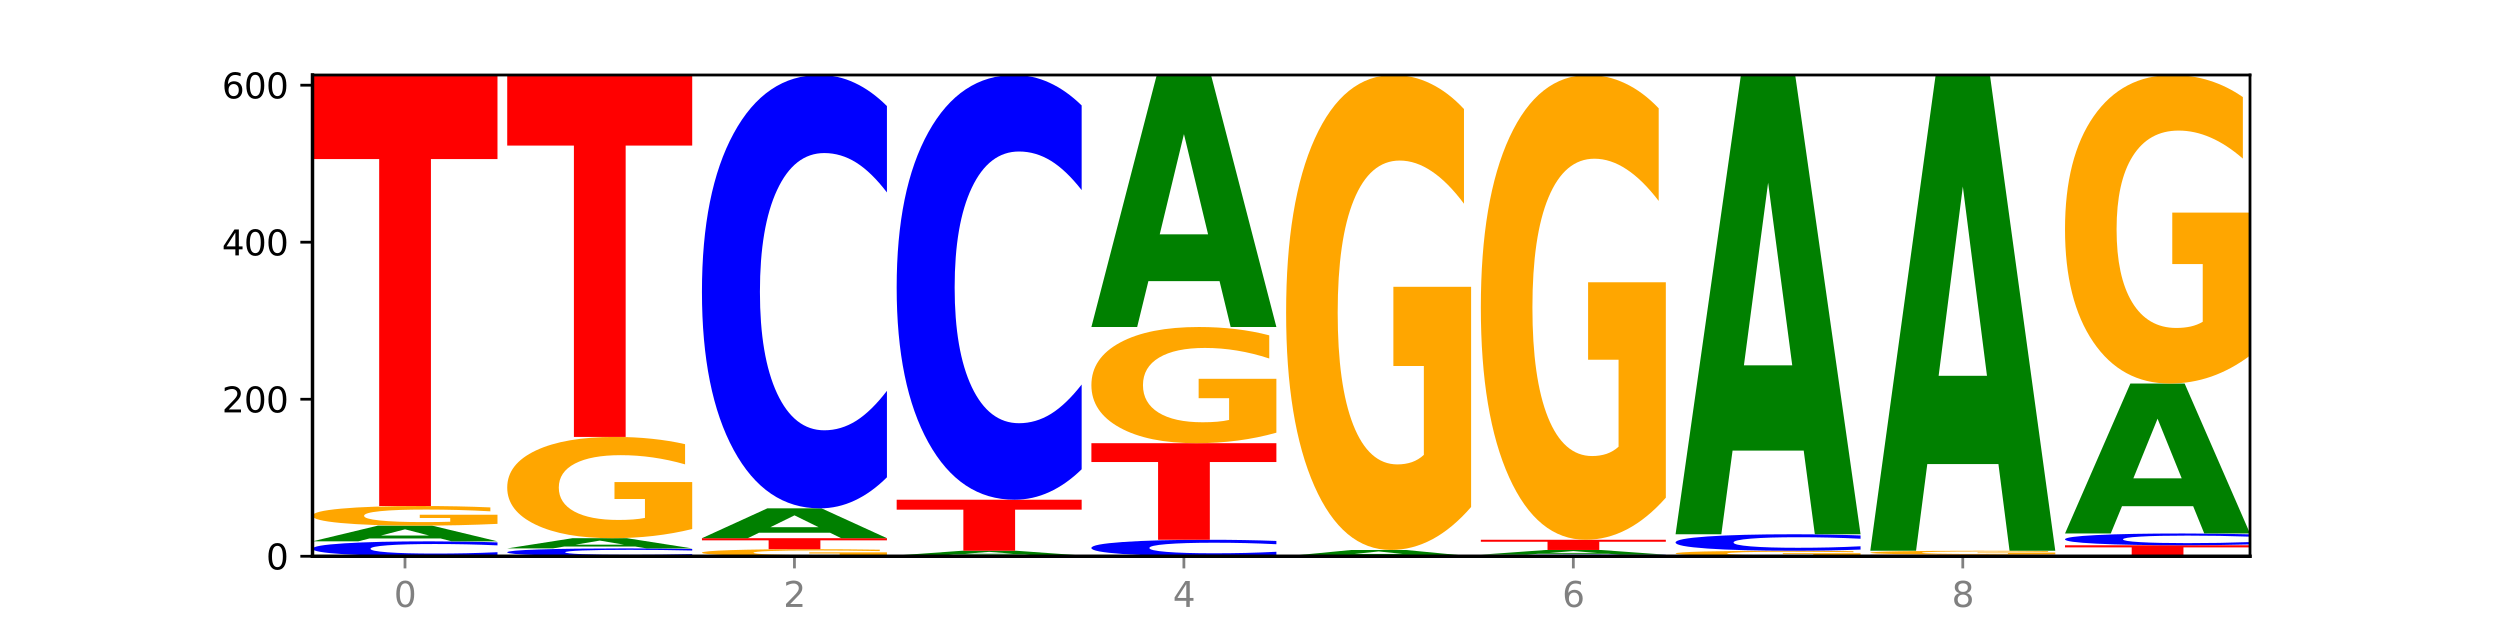 <?xml version="1.0" encoding="utf-8" standalone="no"?>
<!DOCTYPE svg PUBLIC "-//W3C//DTD SVG 1.1//EN"
  "http://www.w3.org/Graphics/SVG/1.1/DTD/svg11.dtd">
<svg xmlns:xlink="http://www.w3.org/1999/xlink" width="720pt" height="180pt" viewBox="0 0 720 180" xmlns="http://www.w3.org/2000/svg" version="1.1">
 <defs>
  <style type="text/css">*{stroke-linejoin: round; stroke-linecap: butt}</style>
 </defs>
 <g id="figure_1">
  <g id="patch_1">
   <path d="M 0 180 
L 720 180 
L 720 0 
L 0 0 
z
" style="fill: #ffffff"/>
  </g>
  <g id="axes_1">
   <g id="patch_2">
    <path d="M 90 160.2 
L 648 160.2 
L 648 21.6 
L 90 21.6 
z
" style="fill: #ffffff"/>
   </g>
   <g id="line2d_1">
    <path d="M 90 160.2 
L 648 160.2 
" clip-path="url(#p3f59c0cfb7)" style="fill: none; stroke: #000000; stroke-width: 0.5; stroke-linecap: square"/>
   </g>
   <g id="patch_3">
    <path d="M 143.276 159.892 
Q 138.82 160.045 134.001 160.122 
Q 129.182 160.2 123.934 160.2 
Q 108.282 160.2 99.141 159.621 
Q 90 159.043 90 158.053 
Q 90 157.06 99.141 156.483 
Q 108.282 155.904 123.934 155.904 
Q 129.182 155.904 134.001 155.982 
Q 138.82 156.059 143.276 156.212 
L 143.276 157.068 
Q 138.78 156.866 134.417 156.772 
Q 130.055 156.678 125.236 156.678 
Q 116.591 156.678 111.638 157.044 
Q 106.698 157.41 106.698 158.053 
Q 106.698 158.694 111.638 159.061 
Q 116.591 159.426 125.236 159.426 
Q 130.055 159.426 134.417 159.332 
Q 138.78 159.237 143.276 159.035 
L 143.276 159.892 
z
" clip-path="url(#p3f59c0cfb7)" style="fill: #0000ff"/>
   </g>
   <g id="patch_4">
    <path d="M 126.905 155.08 
L 106.415 155.08 
L 103.18 155.904 
L 90 155.904 
L 108.823 151.382 
L 124.454 151.382 
L 143.276 155.904 
L 130.107 155.904 
L 126.905 155.08 
z
M 109.683 154.241 
L 123.604 154.241 
L 116.655 152.442 
L 109.683 154.241 
z
" clip-path="url(#p3f59c0cfb7)" style="fill: #008000"/>
   </g>
   <g id="patch_5">
    <path d="M 143.276 150.871 
Q 137.903 151.126 132.124 151.255 
Q 126.345 151.382 120.184 151.382 
Q 106.262 151.382 98.131 150.621 
Q 90 149.859 90 148.558 
Q 90 147.24 98.274 146.485 
Q 106.561 145.73 120.972 145.73 
Q 126.525 145.73 131.611 145.832 
Q 136.709 145.934 141.223 146.135 
L 141.223 147.261 
Q 136.566 147.003 131.957 146.876 
Q 127.348 146.748 122.716 146.748 
Q 114.143 146.748 109.498 147.217 
Q 104.853 147.685 104.853 148.558 
Q 104.853 149.422 109.331 149.893 
Q 113.808 150.364 122.047 150.364 
Q 124.292 150.364 126.214 150.337 
Q 128.136 150.309 129.665 150.251 
L 129.665 149.193 
L 120.889 149.193 
L 120.889 148.25 
L 143.276 148.25 
L 143.276 150.871 
z
" clip-path="url(#p3f59c0cfb7)" style="fill: #ffa600"/>
   </g>
   <g id="patch_6">
    <path d="M 90 21.6 
L 143.276 21.6 
L 143.276 45.809 
L 124.109 45.809 
L 124.109 145.73 
L 109.204 145.73 
L 109.204 45.809 
L 90 45.809 
L 90 21.6 
z
" clip-path="url(#p3f59c0cfb7)" style="fill: #ff0000"/>
   </g>
   <g id="patch_7">
    <path d="M 199.357 160.038 
Q 194.9 160.118 190.081 160.159 
Q 185.263 160.2 180.014 160.2 
Q 164.363 160.2 155.222 159.895 
Q 146.08 159.591 146.08 159.07 
Q 146.08 158.548 155.222 158.244 
Q 164.363 157.939 180.014 157.939 
Q 185.263 157.939 190.081 157.98 
Q 194.9 158.021 199.357 158.101 
L 199.357 158.552 
Q 194.86 158.445 190.498 158.396 
Q 186.135 158.346 181.316 158.346 
Q 172.672 158.346 167.718 158.539 
Q 162.779 158.732 162.779 159.07 
Q 162.779 159.407 167.718 159.6 
Q 172.672 159.793 181.316 159.793 
Q 186.135 159.793 190.498 159.743 
Q 194.86 159.693 199.357 159.587 
L 199.357 160.038 
z
" clip-path="url(#p3f59c0cfb7)" style="fill: #0000ff"/>
   </g>
   <g id="patch_8">
    <path d="M 182.985 157.404 
L 162.496 157.404 
L 159.261 157.939 
L 146.08 157.939 
L 164.903 155 
L 180.534 155 
L 199.357 157.939 
L 186.187 157.939 
L 182.985 157.404 
z
M 165.764 156.858 
L 179.684 156.858 
L 172.735 155.689 
L 165.764 156.858 
z
" clip-path="url(#p3f59c0cfb7)" style="fill: #008000"/>
   </g>
   <g id="patch_9">
    <path d="M 199.357 152.361 
Q 193.984 153.68 188.205 154.343 
Q 182.426 155 176.265 155 
Q 162.343 155 154.212 151.071 
Q 146.08 147.143 146.08 140.425 
Q 146.08 133.629 154.355 129.731 
Q 162.641 125.833 177.053 125.833 
Q 182.605 125.833 187.691 126.363 
Q 192.79 126.887 197.303 127.923 
L 197.303 133.737 
Q 192.646 132.406 188.038 131.749 
Q 183.429 131.086 178.796 131.086 
Q 170.223 131.086 165.578 133.508 
Q 160.934 135.925 160.934 140.425 
Q 160.934 144.884 165.411 147.318 
Q 169.889 149.746 178.127 149.746 
Q 180.372 149.746 182.294 149.607 
Q 184.217 149.463 185.745 149.161 
L 185.745 143.703 
L 176.969 143.703 
L 176.969 138.841 
L 199.357 138.841 
L 199.357 152.361 
z
" clip-path="url(#p3f59c0cfb7)" style="fill: #ffa600"/>
   </g>
   <g id="patch_10">
    <path d="M 146.08 21.6 
L 199.357 21.6 
L 199.357 41.928 
L 180.19 41.928 
L 180.19 125.833 
L 165.285 125.833 
L 165.285 41.928 
L 146.08 41.928 
L 146.08 21.6 
z
" clip-path="url(#p3f59c0cfb7)" style="fill: #ff0000"/>
   </g>
   <g id="patch_11">
    <path d="M 255.437 160.016 
Q 250.064 160.108 244.285 160.154 
Q 238.506 160.2 232.345 160.2 
Q 218.423 160.2 210.292 159.926 
Q 202.161 159.652 202.161 159.183 
Q 202.161 158.709 210.435 158.437 
Q 218.722 158.165 233.133 158.165 
Q 238.685 158.165 243.772 158.202 
Q 248.87 158.239 253.384 158.311 
L 253.384 158.717 
Q 248.727 158.624 244.118 158.578 
Q 239.509 158.532 234.876 158.532 
Q 226.304 158.532 221.659 158.701 
Q 217.014 158.869 217.014 159.183 
Q 217.014 159.494 221.492 159.664 
Q 225.969 159.833 234.208 159.833 
Q 236.453 159.833 238.375 159.824 
Q 240.297 159.814 241.826 159.793 
L 241.826 159.412 
L 233.05 159.412 
L 233.05 159.073 
L 255.437 159.073 
L 255.437 160.016 
z
" clip-path="url(#p3f59c0cfb7)" style="fill: #ffa600"/>
   </g>
   <g id="patch_12">
    <path d="M 202.161 155 
L 255.437 155 
L 255.437 155.617 
L 236.27 155.617 
L 236.27 158.165 
L 221.365 158.165 
L 221.365 155.617 
L 202.161 155.617 
L 202.161 155 
z
" clip-path="url(#p3f59c0cfb7)" style="fill: #ff0000"/>
   </g>
   <g id="patch_13">
    <path d="M 239.065 153.435 
L 218.576 153.435 
L 215.341 155 
L 202.161 155 
L 220.983 146.408 
L 236.615 146.408 
L 255.437 155 
L 242.268 155 
L 239.065 153.435 
z
M 221.844 151.84 
L 235.765 151.84 
L 228.815 148.422 
L 221.844 151.84 
z
" clip-path="url(#p3f59c0cfb7)" style="fill: #008000"/>
   </g>
   <g id="patch_14">
    <path d="M 255.437 137.462 
Q 250.981 141.896 246.162 144.139 
Q 241.343 146.408 236.094 146.408 
Q 220.443 146.408 211.302 129.598 
Q 202.161 112.789 202.161 84.043 
Q 202.161 55.193 211.302 38.409 
Q 220.443 21.6 236.094 21.6 
Q 241.343 21.6 246.162 23.869 
Q 250.981 26.112 255.437 30.546 
L 255.437 55.425 
Q 250.94 49.547 246.578 46.814 
Q 242.215 44.081 237.397 44.081 
Q 228.752 44.081 223.799 54.729 
Q 218.859 65.351 218.859 84.043 
Q 218.859 102.657 223.799 113.304 
Q 228.752 123.926 237.397 123.926 
Q 242.215 123.926 246.578 121.194 
Q 250.94 118.435 255.437 112.557 
L 255.437 137.462 
z
" clip-path="url(#p3f59c0cfb7)" style="fill: #0000ff"/>
   </g>
   <g id="patch_15">
    <path d="M 311.518 160.18 
Q 306.145 160.19 300.366 160.195 
Q 294.587 160.2 288.426 160.2 
Q 274.504 160.2 266.372 160.17 
Q 258.241 160.139 258.241 160.087 
Q 258.241 160.034 266.516 160.004 
Q 274.802 159.974 289.214 159.974 
Q 294.766 159.974 299.852 159.978 
Q 304.951 159.982 309.464 159.99 
L 309.464 160.035 
Q 304.807 160.025 300.198 160.02 
Q 295.59 160.015 290.957 160.015 
Q 282.384 160.015 277.739 160.033 
Q 273.095 160.052 273.095 160.087 
Q 273.095 160.122 277.572 160.14 
Q 282.05 160.159 290.288 160.159 
Q 292.533 160.159 294.455 160.158 
Q 296.378 160.157 297.906 160.155 
L 297.906 160.112 
L 289.13 160.112 
L 289.13 160.075 
L 311.518 160.075 
L 311.518 160.18 
z
" clip-path="url(#p3f59c0cfb7)" style="fill: #ffa600"/>
   </g>
   <g id="patch_16">
    <path d="M 295.146 159.727 
L 274.657 159.727 
L 271.421 159.974 
L 258.241 159.974 
L 277.064 158.617 
L 292.695 158.617 
L 311.518 159.974 
L 298.348 159.974 
L 295.146 159.727 
z
M 277.924 159.475 
L 291.845 159.475 
L 284.896 158.935 
L 277.924 159.475 
z
" clip-path="url(#p3f59c0cfb7)" style="fill: #008000"/>
   </g>
   <g id="patch_17">
    <path d="M 258.241 143.921 
L 311.518 143.921 
L 311.518 146.787 
L 292.35 146.787 
L 292.35 158.617 
L 277.445 158.617 
L 277.445 146.787 
L 258.241 146.787 
L 258.241 143.921 
z
" clip-path="url(#p3f59c0cfb7)" style="fill: #ff0000"/>
   </g>
   <g id="patch_18">
    <path d="M 311.518 135.153 
Q 307.061 139.499 302.242 141.697 
Q 297.423 143.921 292.175 143.921 
Q 276.524 143.921 267.382 127.446 
Q 258.241 110.972 258.241 82.798 
Q 258.241 54.524 267.382 38.075 
Q 276.524 21.6 292.175 21.6 
Q 297.423 21.6 302.242 23.824 
Q 307.061 26.022 311.518 30.368 
L 311.518 54.751 
Q 307.021 48.99 302.658 46.312 
Q 298.296 43.633 293.477 43.633 
Q 284.832 43.633 279.879 54.069 
Q 274.94 64.479 274.94 82.798 
Q 274.94 101.042 279.879 111.477 
Q 284.832 121.887 293.477 121.887 
Q 298.296 121.887 302.658 119.209 
Q 307.021 116.505 311.518 110.744 
L 311.518 135.153 
z
" clip-path="url(#p3f59c0cfb7)" style="fill: #0000ff"/>
   </g>
   <g id="patch_19">
    <path d="M 367.598 159.86 
Q 363.142 160.028 358.323 160.114 
Q 353.504 160.2 348.255 160.2 
Q 332.604 160.2 323.463 159.561 
Q 314.322 158.921 314.322 157.827 
Q 314.322 156.73 323.463 156.091 
Q 332.604 155.452 348.255 155.452 
Q 353.504 155.452 358.323 155.538 
Q 363.142 155.624 367.598 155.792 
L 367.598 156.739 
Q 363.101 156.515 358.739 156.411 
Q 354.376 156.307 349.557 156.307 
Q 340.913 156.307 335.96 156.712 
Q 331.02 157.116 331.02 157.827 
Q 331.02 158.536 335.96 158.941 
Q 340.913 159.345 349.557 159.345 
Q 354.376 159.345 358.739 159.241 
Q 363.101 159.136 367.598 158.912 
L 367.598 159.86 
z
" clip-path="url(#p3f59c0cfb7)" style="fill: #0000ff"/>
   </g>
   <g id="patch_20">
    <path d="M 314.322 127.641 
L 367.598 127.641 
L 367.598 133.065 
L 348.431 133.065 
L 348.431 155.452 
L 333.526 155.452 
L 333.526 133.065 
L 314.322 133.065 
L 314.322 127.641 
z
" clip-path="url(#p3f59c0cfb7)" style="fill: #ff0000"/>
   </g>
   <g id="patch_21">
    <path d="M 367.598 124.614 
Q 362.225 126.128 356.446 126.888 
Q 350.667 127.641 344.506 127.641 
Q 330.584 127.641 322.453 123.135 
Q 314.322 118.628 314.322 110.92 
Q 314.322 103.123 322.596 98.651 
Q 330.882 94.178 345.294 94.178 
Q 350.846 94.178 355.933 94.787 
Q 361.031 95.388 365.544 96.577 
L 365.544 103.248 
Q 360.888 101.72 356.279 100.966 
Q 351.67 100.206 347.037 100.206 
Q 338.464 100.206 333.82 102.985 
Q 329.175 105.757 329.175 110.92 
Q 329.175 116.036 333.653 118.828 
Q 338.13 121.614 346.369 121.614 
Q 348.613 121.614 350.536 121.455 
Q 352.458 121.289 353.986 120.943 
L 353.986 114.681 
L 345.21 114.681 
L 345.21 109.102 
L 367.598 109.102 
L 367.598 124.614 
z
" clip-path="url(#p3f59c0cfb7)" style="fill: #ffa600"/>
   </g>
   <g id="patch_22">
    <path d="M 351.226 80.957 
L 330.737 80.957 
L 327.502 94.178 
L 314.322 94.178 
L 333.144 21.6 
L 348.775 21.6 
L 367.598 94.178 
L 354.429 94.178 
L 351.226 80.957 
z
M 334.005 67.487 
L 347.926 67.487 
L 340.976 38.617 
L 334.005 67.487 
z
" clip-path="url(#p3f59c0cfb7)" style="fill: #008000"/>
   </g>
   <g id="patch_23">
    <path d="M 407.307 159.87 
L 386.817 159.87 
L 383.582 160.2 
L 370.402 160.2 
L 389.225 158.391 
L 404.856 158.391 
L 423.678 160.2 
L 410.509 160.2 
L 407.307 159.87 
z
M 390.085 159.535 
L 404.006 159.535 
L 397.057 158.815 
L 390.085 159.535 
z
" clip-path="url(#p3f59c0cfb7)" style="fill: #008000"/>
   </g>
   <g id="patch_24">
    <path d="M 423.678 146.015 
Q 418.305 152.203 412.526 155.311 
Q 406.747 158.391 400.586 158.391 
Q 386.664 158.391 378.533 139.968 
Q 370.402 121.544 370.402 90.038 
Q 370.402 58.164 378.676 39.882 
Q 386.963 21.6 401.374 21.6 
Q 406.927 21.6 412.013 24.087 
Q 417.111 26.545 421.625 31.405 
L 421.625 58.673 
Q 416.968 52.428 412.359 49.348 
Q 407.75 46.24 403.118 46.24 
Q 394.545 46.24 389.9 57.599 
Q 385.255 68.93 385.255 90.038 
Q 385.255 110.948 389.733 122.364 
Q 394.21 133.751 402.449 133.751 
Q 404.694 133.751 406.616 133.101 
Q 408.538 132.423 410.067 131.01 
L 410.067 105.41 
L 401.291 105.41 
L 401.291 82.606 
L 423.678 82.606 
L 423.678 146.015 
z
" clip-path="url(#p3f59c0cfb7)" style="fill: #ffa600"/>
   </g>
   <g id="patch_25">
    <path d="M 479.759 160.168 
Q 475.302 160.184 470.483 160.192 
Q 465.665 160.2 460.416 160.2 
Q 444.765 160.2 435.624 160.139 
Q 426.482 160.078 426.482 159.974 
Q 426.482 159.87 435.624 159.809 
Q 444.765 159.748 460.416 159.748 
Q 465.665 159.748 470.483 159.756 
Q 475.302 159.764 479.759 159.78 
L 479.759 159.87 
Q 475.262 159.849 470.9 159.839 
Q 466.537 159.829 461.718 159.829 
Q 453.074 159.829 448.12 159.868 
Q 443.181 159.906 443.181 159.974 
Q 443.181 160.041 448.12 160.08 
Q 453.074 160.119 461.718 160.119 
Q 466.537 160.119 470.9 160.109 
Q 475.262 160.099 479.759 160.077 
L 479.759 160.168 
z
" clip-path="url(#p3f59c0cfb7)" style="fill: #0000ff"/>
   </g>
   <g id="patch_26">
    <path d="M 463.387 159.501 
L 442.898 159.501 
L 439.663 159.748 
L 426.482 159.748 
L 445.305 158.391 
L 460.936 158.391 
L 479.759 159.748 
L 466.589 159.748 
L 463.387 159.501 
z
M 446.166 159.249 
L 460.087 159.249 
L 453.137 158.709 
L 446.166 159.249 
z
" clip-path="url(#p3f59c0cfb7)" style="fill: #008000"/>
   </g>
   <g id="patch_27">
    <path d="M 426.482 155.452 
L 479.759 155.452 
L 479.759 156.025 
L 460.592 156.025 
L 460.592 158.391 
L 445.687 158.391 
L 445.687 156.025 
L 426.482 156.025 
L 426.482 155.452 
z
" clip-path="url(#p3f59c0cfb7)" style="fill: #ff0000"/>
   </g>
   <g id="patch_28">
    <path d="M 479.759 143.341 
Q 474.386 149.397 468.607 152.438 
Q 462.828 155.452 456.667 155.452 
Q 442.745 155.452 434.614 137.424 
Q 426.482 119.397 426.482 88.567 
Q 426.482 57.379 434.757 39.489 
Q 443.043 21.6 457.455 21.6 
Q 463.007 21.6 468.093 24.033 
Q 473.192 26.439 477.705 31.194 
L 477.705 57.876 
Q 473.049 51.766 468.44 48.752 
Q 463.831 45.71 459.198 45.71 
Q 450.625 45.71 445.98 56.826 
Q 441.336 67.913 441.336 88.567 
Q 441.336 109.028 445.813 120.199 
Q 450.291 131.341 458.529 131.341 
Q 460.774 131.341 462.697 130.705 
Q 464.619 130.042 466.147 128.659 
L 466.147 103.609 
L 457.371 103.609 
L 457.371 81.296 
L 479.759 81.296 
L 479.759 143.341 
z
" clip-path="url(#p3f59c0cfb7)" style="fill: #ffa600"/>
   </g>
   <g id="patch_29">
    <path d="M 535.839 160.057 
Q 530.466 160.128 524.687 160.164 
Q 518.908 160.2 512.747 160.2 
Q 498.825 160.2 490.694 159.987 
Q 482.563 159.774 482.563 159.409 
Q 482.563 159.04 490.837 158.829 
Q 499.124 158.617 513.535 158.617 
Q 519.087 158.617 524.174 158.646 
Q 529.272 158.675 533.786 158.731 
L 533.786 159.046 
Q 529.129 158.974 524.52 158.938 
Q 519.911 158.902 515.278 158.902 
Q 506.706 158.902 502.061 159.034 
Q 497.416 159.165 497.416 159.409 
Q 497.416 159.651 501.894 159.783 
Q 506.371 159.915 514.61 159.915 
Q 516.855 159.915 518.777 159.907 
Q 520.699 159.9 522.228 159.883 
L 522.228 159.587 
L 513.452 159.587 
L 513.452 159.323 
L 535.839 159.323 
L 535.839 160.057 
z
" clip-path="url(#p3f59c0cfb7)" style="fill: #ffa600"/>
   </g>
   <g id="patch_30">
    <path d="M 535.839 158.277 
Q 531.383 158.446 526.564 158.531 
Q 521.745 158.617 516.496 158.617 
Q 500.845 158.617 491.704 157.978 
Q 482.563 157.338 482.563 156.245 
Q 482.563 155.147 491.704 154.509 
Q 500.845 153.869 516.496 153.869 
Q 521.745 153.869 526.564 153.955 
Q 531.383 154.041 535.839 154.21 
L 535.839 155.156 
Q 531.342 154.932 526.98 154.828 
Q 522.617 154.724 517.799 154.724 
Q 509.154 154.724 504.201 155.13 
Q 499.261 155.534 499.261 156.245 
Q 499.261 156.953 504.201 157.358 
Q 509.154 157.762 517.799 157.762 
Q 522.617 157.762 526.98 157.658 
Q 531.342 157.553 535.839 157.329 
L 535.839 158.277 
z
" clip-path="url(#p3f59c0cfb7)" style="fill: #0000ff"/>
   </g>
   <g id="patch_31">
    <path d="M 519.467 129.774 
L 498.978 129.774 
L 495.743 153.869 
L 482.563 153.869 
L 501.385 21.6 
L 517.017 21.6 
L 535.839 153.869 
L 522.67 153.869 
L 519.467 129.774 
z
M 502.246 105.225 
L 516.167 105.225 
L 509.217 52.612 
L 502.246 105.225 
z
" clip-path="url(#p3f59c0cfb7)" style="fill: #008000"/>
   </g>
   <g id="patch_32">
    <path d="M 591.92 160.184 
Q 587.463 160.192 582.644 160.196 
Q 577.825 160.2 572.577 160.2 
Q 556.926 160.2 547.784 160.17 
Q 538.643 160.139 538.643 160.087 
Q 538.643 160.035 547.784 160.004 
Q 556.926 159.974 572.577 159.974 
Q 577.825 159.974 582.644 159.978 
Q 587.463 159.982 591.92 159.99 
L 591.92 160.035 
Q 587.423 160.025 583.06 160.02 
Q 578.698 160.015 573.879 160.015 
Q 565.234 160.015 560.281 160.034 
Q 555.342 160.053 555.342 160.087 
Q 555.342 160.121 560.281 160.14 
Q 565.234 160.159 573.879 160.159 
Q 578.698 160.159 583.06 160.154 
Q 587.423 160.149 591.92 160.139 
L 591.92 160.184 
z
" clip-path="url(#p3f59c0cfb7)" style="fill: #0000ff"/>
   </g>
   <g id="patch_33">
    <path d="M 538.643 159.748 
L 591.92 159.748 
L 591.92 159.792 
L 572.752 159.792 
L 572.752 159.974 
L 557.847 159.974 
L 557.847 159.792 
L 538.643 159.792 
L 538.643 159.748 
z
" clip-path="url(#p3f59c0cfb7)" style="fill: #ff0000"/>
   </g>
   <g id="patch_34">
    <path d="M 591.92 159.646 
Q 586.547 159.697 580.768 159.722 
Q 574.989 159.748 568.828 159.748 
Q 554.906 159.748 546.774 159.596 
Q 538.643 159.443 538.643 159.183 
Q 538.643 158.919 546.918 158.768 
Q 555.204 158.617 569.616 158.617 
Q 575.168 158.617 580.254 158.638 
Q 585.353 158.658 589.866 158.698 
L 589.866 158.924 
Q 585.209 158.872 580.6 158.847 
Q 575.992 158.821 571.359 158.821 
Q 562.786 158.821 558.141 158.915 
Q 553.497 159.008 553.497 159.183 
Q 553.497 159.356 557.974 159.45 
Q 562.452 159.544 570.69 159.544 
Q 572.935 159.544 574.857 159.539 
Q 576.78 159.533 578.308 159.522 
L 578.308 159.31 
L 569.532 159.31 
L 569.532 159.121 
L 591.92 159.121 
L 591.92 159.646 
z
" clip-path="url(#p3f59c0cfb7)" style="fill: #ffa600"/>
   </g>
   <g id="patch_35">
    <path d="M 575.548 133.657 
L 555.059 133.657 
L 551.823 158.617 
L 538.643 158.617 
L 557.466 21.6 
L 573.097 21.6 
L 591.92 158.617 
L 578.75 158.617 
L 575.548 133.657 
z
M 558.326 108.227 
L 572.247 108.227 
L 565.298 53.725 
L 558.326 108.227 
z
" clip-path="url(#p3f59c0cfb7)" style="fill: #008000"/>
   </g>
   <g id="patch_36">
    <path d="M 594.724 157.035 
L 648 157.035 
L 648 157.652 
L 628.833 157.652 
L 628.833 160.2 
L 613.928 160.2 
L 613.928 157.652 
L 594.724 157.652 
L 594.724 157.035 
z
" clip-path="url(#p3f59c0cfb7)" style="fill: #ff0000"/>
   </g>
   <g id="patch_37">
    <path d="M 648 156.791 
Q 643.544 156.912 638.725 156.973 
Q 633.906 157.035 628.657 157.035 
Q 613.006 157.035 603.865 156.578 
Q 594.724 156.121 594.724 155.34 
Q 594.724 154.556 603.865 154.1 
Q 613.006 153.643 628.657 153.643 
Q 633.906 153.643 638.725 153.705 
Q 643.544 153.766 648 153.886 
L 648 154.562 
Q 643.503 154.402 639.141 154.328 
Q 634.778 154.254 629.959 154.254 
Q 621.315 154.254 616.362 154.543 
Q 611.422 154.832 611.422 155.34 
Q 611.422 155.846 616.362 156.135 
Q 621.315 156.424 629.959 156.424 
Q 634.778 156.424 639.141 156.349 
Q 643.503 156.274 648 156.115 
L 648 156.791 
z
" clip-path="url(#p3f59c0cfb7)" style="fill: #0000ff"/>
   </g>
   <g id="patch_38">
    <path d="M 631.628 145.776 
L 611.139 145.776 
L 607.904 153.643 
L 594.724 153.643 
L 613.546 110.458 
L 629.177 110.458 
L 648 153.643 
L 634.831 153.643 
L 631.628 145.776 
z
M 614.407 137.761 
L 628.328 137.761 
L 621.378 120.583 
L 614.407 137.761 
z
" clip-path="url(#p3f59c0cfb7)" style="fill: #008000"/>
   </g>
   <g id="patch_39">
    <path d="M 648 102.418 
Q 642.627 106.438 636.848 108.457 
Q 631.069 110.458 624.908 110.458 
Q 610.986 110.458 602.855 98.49 
Q 594.724 86.523 594.724 66.056 
Q 594.724 45.352 602.998 33.476 
Q 611.284 21.6 625.696 21.6 
Q 631.248 21.6 636.335 23.215 
Q 641.433 24.812 645.946 27.969 
L 645.946 45.682 
Q 641.29 41.626 636.681 39.625 
Q 632.072 37.606 627.439 37.606 
Q 618.866 37.606 614.222 44.985 
Q 609.577 52.345 609.577 66.056 
Q 609.577 79.639 614.055 87.055 
Q 618.532 94.452 626.771 94.452 
Q 629.015 94.452 630.938 94.03 
Q 632.86 93.589 634.388 92.672 
L 634.388 76.042 
L 625.612 76.042 
L 625.612 61.229 
L 648 61.229 
L 648 102.418 
z
" clip-path="url(#p3f59c0cfb7)" style="fill: #ffa600"/>
   </g>
   <g id="matplotlib.axis_1">
    <g id="xtick_1">
     <g id="line2d_2">
      <defs>
       <path id="mf2493d1cb1" d="M 0 0 
L 0 3.5 
" style="stroke: #808080; stroke-width: 0.8"/>
      </defs>
      <g>
       <use xlink:href="#mf2493d1cb1" x="116.638" y="160.2" style="fill: #808080; stroke: #808080; stroke-width: 0.8"/>
      </g>
     </g>
     <g id="text_1">
      <!-- 0 -->
      <g style="fill: #808080" transform="translate(113.457 174.798) scale(0.1 -0.1)">
       <defs>
        <path id="DejaVuSans-30" d="M 2034 4250 
Q 1547 4250 1301 3770 
Q 1056 3291 1056 2328 
Q 1056 1369 1301 889 
Q 1547 409 2034 409 
Q 2525 409 2770 889 
Q 3016 1369 3016 2328 
Q 3016 3291 2770 3770 
Q 2525 4250 2034 4250 
z
M 2034 4750 
Q 2819 4750 3233 4129 
Q 3647 3509 3647 2328 
Q 3647 1150 3233 529 
Q 2819 -91 2034 -91 
Q 1250 -91 836 529 
Q 422 1150 422 2328 
Q 422 3509 836 4129 
Q 1250 4750 2034 4750 
z
" transform="scale(0.016)"/>
       </defs>
       <use xlink:href="#DejaVuSans-30"/>
      </g>
     </g>
    </g>
    <g id="xtick_2">
     <g id="line2d_3">
      <g>
       <use xlink:href="#mf2493d1cb1" x="228.799" y="160.2" style="fill: #808080; stroke: #808080; stroke-width: 0.8"/>
      </g>
     </g>
     <g id="text_2">
      <!-- 2 -->
      <g style="fill: #808080" transform="translate(225.618 174.798) scale(0.1 -0.1)">
       <defs>
        <path id="DejaVuSans-32" d="M 1228 531 
L 3431 531 
L 3431 0 
L 469 0 
L 469 531 
Q 828 903 1448 1529 
Q 2069 2156 2228 2338 
Q 2531 2678 2651 2914 
Q 2772 3150 2772 3378 
Q 2772 3750 2511 3984 
Q 2250 4219 1831 4219 
Q 1534 4219 1204 4116 
Q 875 4013 500 3803 
L 500 4441 
Q 881 4594 1212 4672 
Q 1544 4750 1819 4750 
Q 2544 4750 2975 4387 
Q 3406 4025 3406 3419 
Q 3406 3131 3298 2873 
Q 3191 2616 2906 2266 
Q 2828 2175 2409 1742 
Q 1991 1309 1228 531 
z
" transform="scale(0.016)"/>
       </defs>
       <use xlink:href="#DejaVuSans-32"/>
      </g>
     </g>
    </g>
    <g id="xtick_3">
     <g id="line2d_4">
      <g>
       <use xlink:href="#mf2493d1cb1" x="340.96" y="160.2" style="fill: #808080; stroke: #808080; stroke-width: 0.8"/>
      </g>
     </g>
     <g id="text_3">
      <!-- 4 -->
      <g style="fill: #808080" transform="translate(337.779 174.798) scale(0.1 -0.1)">
       <defs>
        <path id="DejaVuSans-34" d="M 2419 4116 
L 825 1625 
L 2419 1625 
L 2419 4116 
z
M 2253 4666 
L 3047 4666 
L 3047 1625 
L 3713 1625 
L 3713 1100 
L 3047 1100 
L 3047 0 
L 2419 0 
L 2419 1100 
L 313 1100 
L 313 1709 
L 2253 4666 
z
" transform="scale(0.016)"/>
       </defs>
       <use xlink:href="#DejaVuSans-34"/>
      </g>
     </g>
    </g>
    <g id="xtick_4">
     <g id="line2d_5">
      <g>
       <use xlink:href="#mf2493d1cb1" x="453.121" y="160.2" style="fill: #808080; stroke: #808080; stroke-width: 0.8"/>
      </g>
     </g>
     <g id="text_4">
      <!-- 6 -->
      <g style="fill: #808080" transform="translate(449.939 174.798) scale(0.1 -0.1)">
       <defs>
        <path id="DejaVuSans-36" d="M 2113 2584 
Q 1688 2584 1439 2293 
Q 1191 2003 1191 1497 
Q 1191 994 1439 701 
Q 1688 409 2113 409 
Q 2538 409 2786 701 
Q 3034 994 3034 1497 
Q 3034 2003 2786 2293 
Q 2538 2584 2113 2584 
z
M 3366 4563 
L 3366 3988 
Q 3128 4100 2886 4159 
Q 2644 4219 2406 4219 
Q 1781 4219 1451 3797 
Q 1122 3375 1075 2522 
Q 1259 2794 1537 2939 
Q 1816 3084 2150 3084 
Q 2853 3084 3261 2657 
Q 3669 2231 3669 1497 
Q 3669 778 3244 343 
Q 2819 -91 2113 -91 
Q 1303 -91 875 529 
Q 447 1150 447 2328 
Q 447 3434 972 4092 
Q 1497 4750 2381 4750 
Q 2619 4750 2861 4703 
Q 3103 4656 3366 4563 
z
" transform="scale(0.016)"/>
       </defs>
       <use xlink:href="#DejaVuSans-36"/>
      </g>
     </g>
    </g>
    <g id="xtick_5">
     <g id="line2d_6">
      <g>
       <use xlink:href="#mf2493d1cb1" x="565.281" y="160.2" style="fill: #808080; stroke: #808080; stroke-width: 0.8"/>
      </g>
     </g>
     <g id="text_5">
      <!-- 8 -->
      <g style="fill: #808080" transform="translate(562.1 174.798) scale(0.1 -0.1)">
       <defs>
        <path id="DejaVuSans-38" d="M 2034 2216 
Q 1584 2216 1326 1975 
Q 1069 1734 1069 1313 
Q 1069 891 1326 650 
Q 1584 409 2034 409 
Q 2484 409 2743 651 
Q 3003 894 3003 1313 
Q 3003 1734 2745 1975 
Q 2488 2216 2034 2216 
z
M 1403 2484 
Q 997 2584 770 2862 
Q 544 3141 544 3541 
Q 544 4100 942 4425 
Q 1341 4750 2034 4750 
Q 2731 4750 3128 4425 
Q 3525 4100 3525 3541 
Q 3525 3141 3298 2862 
Q 3072 2584 2669 2484 
Q 3125 2378 3379 2068 
Q 3634 1759 3634 1313 
Q 3634 634 3220 271 
Q 2806 -91 2034 -91 
Q 1263 -91 848 271 
Q 434 634 434 1313 
Q 434 1759 690 2068 
Q 947 2378 1403 2484 
z
M 1172 3481 
Q 1172 3119 1398 2916 
Q 1625 2713 2034 2713 
Q 2441 2713 2670 2916 
Q 2900 3119 2900 3481 
Q 2900 3844 2670 4047 
Q 2441 4250 2034 4250 
Q 1625 4250 1398 4047 
Q 1172 3844 1172 3481 
z
" transform="scale(0.016)"/>
       </defs>
       <use xlink:href="#DejaVuSans-38"/>
      </g>
     </g>
    </g>
   </g>
   <g id="matplotlib.axis_2">
    <g id="ytick_1">
     <g id="line2d_7">
      <defs>
       <path id="mc936dff99e" d="M 0 0 
L -3.5 0 
" style="stroke: #000000; stroke-width: 0.8"/>
      </defs>
      <g>
       <use xlink:href="#mc936dff99e" x="90" y="160.2" style="stroke: #000000; stroke-width: 0.8"/>
      </g>
     </g>
     <g id="text_6">
      <!-- 0 -->
      <g transform="translate(76.638 163.999) scale(0.1 -0.1)">
       <use xlink:href="#DejaVuSans-30"/>
      </g>
     </g>
    </g>
    <g id="ytick_2">
     <g id="line2d_8">
      <g>
       <use xlink:href="#mc936dff99e" x="90" y="114.98" style="stroke: #000000; stroke-width: 0.8"/>
      </g>
     </g>
     <g id="text_7">
      <!-- 200 -->
      <g transform="translate(63.913 118.779) scale(0.1 -0.1)">
       <use xlink:href="#DejaVuSans-32"/>
       <use xlink:href="#DejaVuSans-30" x="63.623"/>
       <use xlink:href="#DejaVuSans-30" x="127.246"/>
      </g>
     </g>
    </g>
    <g id="ytick_3">
     <g id="line2d_9">
      <g>
       <use xlink:href="#mc936dff99e" x="90" y="69.76" style="stroke: #000000; stroke-width: 0.8"/>
      </g>
     </g>
     <g id="text_8">
      <!-- 400 -->
      <g transform="translate(63.913 73.559) scale(0.1 -0.1)">
       <use xlink:href="#DejaVuSans-34"/>
       <use xlink:href="#DejaVuSans-30" x="63.623"/>
       <use xlink:href="#DejaVuSans-30" x="127.246"/>
      </g>
     </g>
    </g>
    <g id="ytick_4">
     <g id="line2d_10">
      <g>
       <use xlink:href="#mc936dff99e" x="90" y="24.539" style="stroke: #000000; stroke-width: 0.8"/>
      </g>
     </g>
     <g id="text_9">
      <!-- 600 -->
      <g transform="translate(63.913 28.339) scale(0.1 -0.1)">
       <use xlink:href="#DejaVuSans-36"/>
       <use xlink:href="#DejaVuSans-30" x="63.623"/>
       <use xlink:href="#DejaVuSans-30" x="127.246"/>
      </g>
     </g>
    </g>
   </g>
   <g id="patch_40">
    <path d="M 90 160.2 
L 90 21.6 
" style="fill: none; stroke: #000000; stroke-linejoin: miter; stroke-linecap: square"/>
   </g>
   <g id="patch_41">
    <path d="M 648 160.2 
L 648 21.6 
" style="fill: none; stroke: #000000; stroke-width: 0.8; stroke-linejoin: miter; stroke-linecap: square"/>
   </g>
   <g id="patch_42">
    <path d="M 90 160.2 
L 648 160.2 
" style="fill: none; stroke: #000000; stroke-linejoin: miter; stroke-linecap: square"/>
   </g>
   <g id="patch_43">
    <path d="M 90 21.6 
L 648 21.6 
" style="fill: none; stroke: #000000; stroke-width: 0.8; stroke-linejoin: miter; stroke-linecap: square"/>
   </g>
  </g>
 </g>
 <defs>
  <clipPath id="p3f59c0cfb7">
   <rect x="90" y="21.6" width="558" height="138.6"/>
  </clipPath>
 </defs>
</svg>
